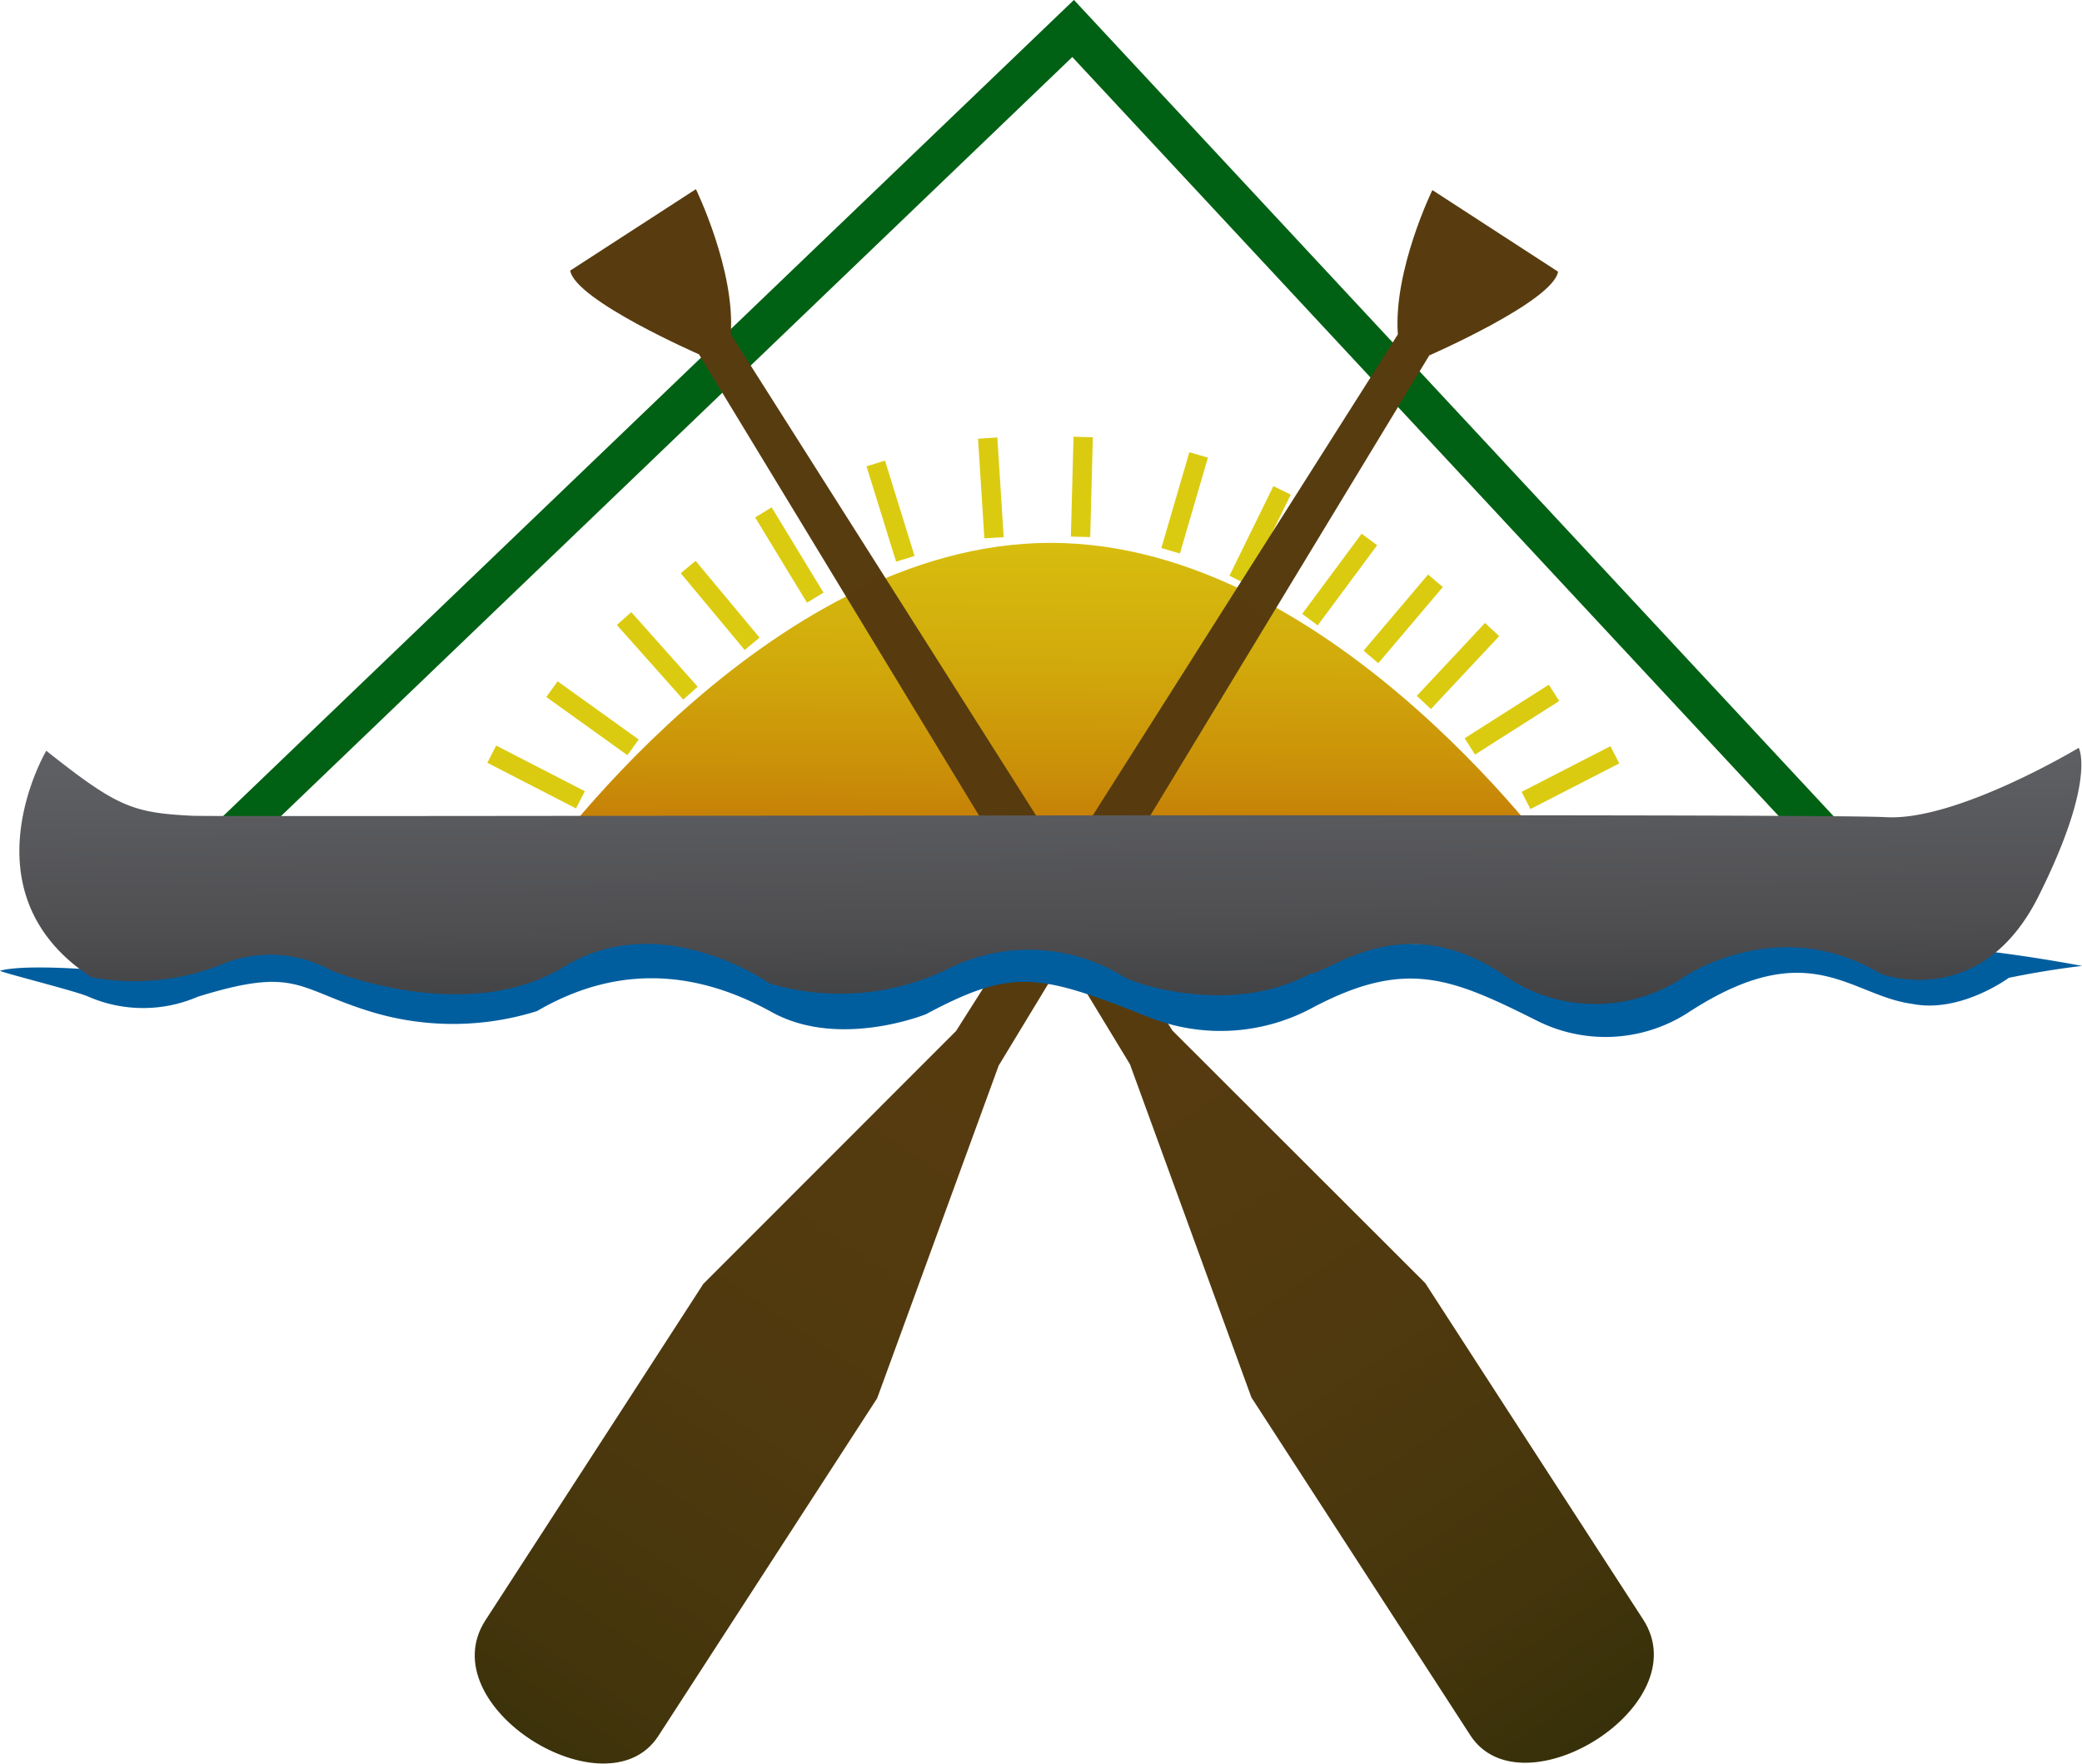 <svg id="Layer_1" data-name="Layer 1" xmlns="http://www.w3.org/2000/svg" xmlns:xlink="http://www.w3.org/1999/xlink" viewBox="0 0 134.51 113.93"><defs><style>.cls-1,.cls-2{fill:none;stroke-miterlimit:10;}.cls-1{stroke:#006114;stroke-width:2.59px;}.cls-2{stroke:#dbcb10;stroke-width:1.25px;}.cls-3{fill:url(#linear-gradient);}.cls-4{fill:url(#linear-gradient-2);}.cls-5{fill:url(#linear-gradient-3);}.cls-6{fill:#005e9f;}.cls-7{fill:url(#linear-gradient-4);}</style><linearGradient id="linear-gradient" x1="173.9" y1="347.57" x2="173.63" y2="405.1" gradientUnits="userSpaceOnUse"><stop offset="0" stop-color="#dbcb10"/><stop offset="0.16" stop-color="#dac810"/><stop offset="0.29" stop-color="#d7bd0e"/><stop offset="0.41" stop-color="#d2ac0c"/><stop offset="0.53" stop-color="#cb9309"/><stop offset="0.65" stop-color="#c27405"/><stop offset="0.66" stop-color="#c06e04"/></linearGradient><linearGradient id="linear-gradient-2" x1="140.53" y1="339.11" x2="225.52" y2="464.86" gradientUnits="userSpaceOnUse"><stop offset="0" stop-color="#583c0f"/><stop offset="0.46" stop-color="#563b0f"/><stop offset="0.62" stop-color="#4f390e"/><stop offset="0.74" stop-color="#44350c"/><stop offset="0.83" stop-color="#332f09"/><stop offset="0.91" stop-color="#1d2705"/><stop offset="0.98" stop-color="#021e00"/><stop offset="0.99" stop-color="#001d00"/></linearGradient><linearGradient id="linear-gradient-3" x1="208.37" y1="339.49" x2="120.56" y2="469.6" xlink:href="#linear-gradient-2"/><linearGradient id="linear-gradient-4" x1="173.56" y1="353.89" x2="173.91" y2="412.13" gradientUnits="userSpaceOnUse"><stop offset="0" stop-color="#696a6d"/><stop offset="0.26" stop-color="#66676a"/><stop offset="0.44" stop-color="#5d5e61"/><stop offset="0.6" stop-color="#4f4f52"/><stop offset="0.74" stop-color="#393a3c"/><stop offset="0.87" stop-color="#1f1f20"/><stop offset="0.99"/></linearGradient></defs><polyline class="cls-1" points="8.08 60.59 69.33 1.84 124.01 60.59"/><line class="cls-2" x1="82.83" y1="31.68" x2="79.99" y2="37.47"/><path class="cls-3" d="M207.19,385.74H140.26s15-21.51,33.46-21.51S207.19,385.74,207.19,385.74Z" transform="translate(-105.84 -329.16)"/><path class="cls-4" d="M153.05,350.74l28.54,45,16.33,16.31s9.49,14.67,14.07,21.72c3.62,5.56-7.84,12.62-11.16,7.49l-14.14-21.82-7.85-21.53L151,352.05s-8-3.49-8.32-5.41l8.12-5.26S153.35,346.61,153.05,350.74Z" transform="translate(-105.84 -329.16)"/><path class="cls-5" d="M196.15,350.76l-28.54,45L151.28,412.1s-9.49,14.67-14.07,21.72c-3.62,5.56,7.83,12.62,11.16,7.49l14.14-21.82L170.36,398l27.82-45.88s8-3.49,8.32-5.41l-8.12-5.27S195.85,346.62,196.15,350.76Z" transform="translate(-105.84 -329.16)"/><path class="cls-6" d="M111.63,391.79C117,390.63,129.8,390,129.8,390l29.92-.18h21.33l23.65.45,22.4-.27a98.11,98.11,0,0,1,13.26,1.56s-2.14.23-4.74.77c0,0-3.12,2.31-6.25,1.68-4-.54-6.59-4.5-14.32.47a9.85,9.85,0,0,1-9.81.67c-5.59-2.8-8.51-4.08-14.51-.94a12.52,12.52,0,0,1-10.82.6c-7-2.78-8.7-3.09-14.25-.13,0,0-5.6,2.27-9.95-.13-5.82-3.23-10.88-2.58-15.18-.07a18.18,18.18,0,0,1-10.62.07c-4.91-1.48-4.84-3-11.29-1a8.89,8.89,0,0,1-7.06,0c-.74-.35-5.89-1.63-5.71-1.68C107.33,391.45,111.63,391.79,111.63,391.79Z" transform="translate(-105.84 -329.16)"/><path class="cls-7" d="M108.83,377.66s-5.44,9.2,2.93,14.64a15.34,15.34,0,0,0,8.27-.78,8.16,8.16,0,0,1,7.26.36s8.69,3.58,15-.27,13.26,1.08,13.26,1.08a16,16,0,0,0,11.47-.9,11.62,11.62,0,0,1,11.38.45c.63.45,7,2.6,12.1-.18,1.16,0,5.91-4.3,12.36,0a10.29,10.29,0,0,0,11.83.18s6.09-4.12,12.63-.18c0,0,6.46,2.51,10.22-5s2.6-9.59,2.6-9.59-7.89,4.75-12.46,4.48-107.12,0-109.4-.09C114.38,381.67,113.4,381.28,108.83,377.66Z" transform="translate(-105.84 -329.16)"/><line class="cls-2" x1="37.5" y1="51.67" x2="31.77" y2="48.72"/><line class="cls-2" x1="40.9" y1="48.28" x2="35.66" y2="44.52"/><line class="cls-2" x1="44.61" y1="44.78" x2="40.32" y2="39.96"/><line class="cls-2" x1="48.59" y1="41.59" x2="44.46" y2="36.63"/><line class="cls-2" x1="52.67" y1="38.61" x2="49.32" y2="33.1"/><line class="cls-2" x1="58.49" y1="36.1" x2="56.58" y2="29.94"/><line class="cls-2" x1="64.22" y1="34.74" x2="63.81" y2="28.3"/><line class="cls-2" x1="69.81" y1="34.68" x2="69.98" y2="28.23"/><line class="cls-2" x1="75.63" y1="35.58" x2="77.44" y2="29.39"/><line class="cls-2" x1="88.47" y1="34.85" x2="84.63" y2="40.03"/><line class="cls-2" x1="96.4" y1="40.67" x2="91.99" y2="45.38"/><line class="cls-2" x1="92.74" y1="37.52" x2="88.57" y2="42.44"/><line class="cls-2" x1="100.4" y1="44.76" x2="94.96" y2="48.22"/><line class="cls-2" x1="104.33" y1="48.76" x2="98.59" y2="51.71"/></svg>